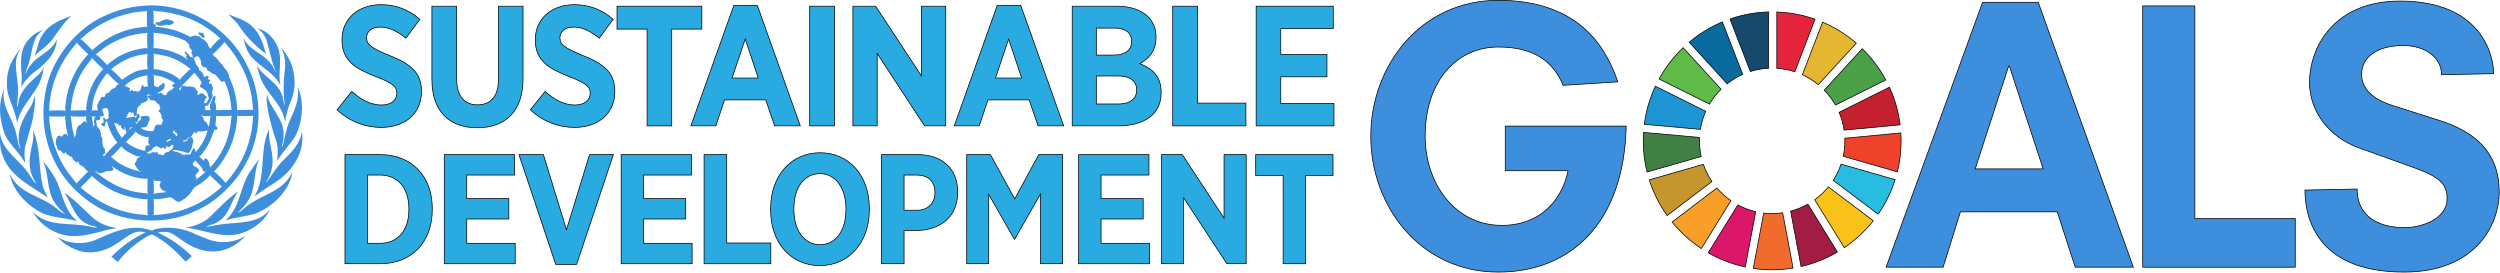 <?xml version="1.0" encoding="utf-8"?>
<!-- Generator: Adobe Illustrator 16.0.3, SVG Export Plug-In . SVG Version: 6.00 Build 0)  -->
<!DOCTYPE svg PUBLIC "-//W3C//DTD SVG 1.1//EN" "http://www.w3.org/Graphics/SVG/1.1/DTD/svg11.dtd">
<svg version="1.1" xmlns="http://www.w3.org/2000/svg" xmlns:xlink="http://www.w3.org/1999/xlink" x="0px" y="0px"
	 width="859.397px" height="93.745px" viewBox="0 0 859.397 93.745" enable-background="new 0 0 859.397 93.745"
	 xml:space="preserve">
<g id="Banners">
	<g>
		<g>
			<path fill="#29ABE2" stroke="#000000" stroke-width="0.25" stroke-linecap="square" stroke-miterlimit="10" d="M118.594,53.15
				h12.109c10.877,0,17.896,7.501,17.896,18.486v0.482c0,10.984-7.02,18.54-17.896,18.54h-12.109V53.15z M126.363,60.17v23.47h4.286
				c5.894,0,9.913-4.126,9.913-11.574v-0.269c0-7.448-4.02-11.627-9.913-11.627H126.363z"/>
			<path fill="#29ABE2" stroke="#000000" stroke-width="0.25" stroke-linecap="square" stroke-miterlimit="10" d="M152.723,53.15
				h24.166v7.02h-16.451v8.091h14.469v7.02h-14.469v8.359h16.666v7.02h-24.381V53.15z"/>
			<path fill="#29ABE2" stroke="#000000" stroke-width="0.25" stroke-linecap="square" stroke-miterlimit="10" d="M178.387,53.15
				h8.412l7.932,25.827l7.93-25.827h8.199l-12.646,37.724h-7.18L178.387,53.15z"/>
			<path fill="#29ABE2" stroke="#000000" stroke-width="0.25" stroke-linecap="square" stroke-miterlimit="10" d="M213.535,53.15
				h24.166v7.02H221.25v8.091h14.469v7.02H221.25v8.359h16.666v7.02h-24.381V53.15z"/>
			<path fill="#29ABE2" stroke="#000000" stroke-width="0.25" stroke-linecap="square" stroke-miterlimit="10" d="M242.038,53.15
				h7.771v30.382h15.164v7.127h-22.935V53.15z"/>
			<path fill="#29ABE2" stroke="#000000" stroke-width="0.25" stroke-linecap="square" stroke-miterlimit="10" d="M264.918,72.279
				v-0.643c0-11.253,7.073-19.13,16.986-19.13c9.967,0,16.932,7.824,16.932,19.022v0.643c0,11.2-7.072,19.13-16.986,19.13
				C271.883,91.302,264.918,83.479,264.918,72.279z M290.799,72.119v-0.375c0-7.396-3.75-12.057-8.949-12.057
				c-5.25,0-8.948,4.607-8.948,12.003v0.375c0,7.395,3.804,12.057,9.003,12.057C287.102,84.122,290.799,79.514,290.799,72.119z"/>
			<path fill="#29ABE2" stroke="#000000" stroke-width="0.25" stroke-linecap="square" stroke-miterlimit="10" d="M303.012,53.15
				h12.484c8.413,0,13.717,4.876,13.717,12.859v0.107c0,8.628-6.162,12.967-14.039,13.129h-4.393v11.413h-7.77V53.15z
				 M315.121,72.279c4.02,0,6.27-2.519,6.27-6.001v-0.054c0-3.912-2.25-6.055-6.377-6.055h-4.232v12.109H315.121z"/>
			<path fill="#29ABE2" stroke="#000000" stroke-width="0.25" stroke-linecap="square" stroke-miterlimit="10" d="M332.32,53.15
				h8.145l8.359,15.218l8.252-15.218h8.197v37.509h-7.607V66.707l-8.842,15.485h-0.16l-8.789-15.379v23.846h-7.555V53.15z"/>
			<path fill="#29ABE2" stroke="#000000" stroke-width="0.25" stroke-linecap="square" stroke-miterlimit="10" d="M370.79,53.15
				h24.166v7.02h-16.451v8.091h14.469v7.02h-14.469v8.359h16.666v7.02H370.79V53.15z"/>
			<path fill="#29ABE2" stroke="#000000" stroke-width="0.25" stroke-linecap="square" stroke-miterlimit="10" d="M399.293,53.15
				h7.127l14.359,21.861V53.15h7.609v37.509h-6.645l-14.844-22.666v22.666h-7.607V53.15z"/>
			<path fill="#29ABE2" stroke="#000000" stroke-width="0.25" stroke-linecap="square" stroke-miterlimit="10" d="M441.086,60.331
				h-9.432V53.15h26.578v7.181h-9.432v30.328h-7.715V60.331z"/>
		</g>
		<g>
			<path fill="#29ABE2" stroke="#000000" stroke-width="0.25" stroke-linecap="square" stroke-miterlimit="10" d="M115.86,37.744
				l5.054-6.289c2.762,2.41,6.111,4.643,10.226,4.643c3.29,0,5.289-1.646,5.289-4.055v-0.059c0-2.057-1.175-3.35-7.052-5.583
				c-7.287-2.82-11.813-5.582-11.813-12.635v-0.117c0-7.169,5.523-12.047,13.457-12.047c4.818,0,9.521,1.646,13.281,5.054
				l-4.76,6.465c-2.586-2.116-5.583-3.82-8.756-3.82c-2.938,0-4.76,1.469-4.76,3.585v0.059c0,2.351,1.41,3.467,7.815,6.111
				c7.169,2.821,11.048,5.877,11.048,12.282v0.117c0,7.64-5.818,12.341-13.811,12.341C125.852,43.796,120.385,41.975,115.86,37.744z
				"/>
			<path fill="#29ABE2" stroke="#000000" stroke-width="0.25" stroke-linecap="square" stroke-miterlimit="10" d="M148.473,27.283
				V2.132h8.52v25.21c0,5.817,2.764,8.698,7.17,8.698c4.407,0,7.168-2.821,7.168-8.521V2.132h8.463v24.975
				c0,11.342-6.229,16.808-15.748,16.808C154.584,43.914,148.473,38.39,148.473,27.283z"/>
			<path fill="#29ABE2" stroke="#000000" stroke-width="0.25" stroke-linecap="square" stroke-miterlimit="10" d="M182.318,37.744
				l5.054-6.289c2.763,2.41,6.112,4.643,10.226,4.643c3.291,0,5.289-1.646,5.289-4.055v-0.059c0-2.057-1.176-3.35-7.053-5.583
				c-7.285-2.82-11.813-5.582-11.813-12.635v-0.117c0-7.169,5.525-12.047,13.459-12.047c4.818,0,9.52,1.646,13.281,5.054
				l-4.76,6.465c-2.586-2.116-5.584-3.82-8.756-3.82c-2.939,0-4.762,1.469-4.762,3.585v0.059c0,2.351,1.412,3.467,7.816,6.111
				c7.17,2.821,11.047,5.877,11.047,12.282v0.117c0,7.64-5.816,12.341-13.809,12.341C192.309,43.796,186.844,41.975,182.318,37.744z
				"/>
			<path fill="#29ABE2" stroke="#000000" stroke-width="0.25" stroke-linecap="square" stroke-miterlimit="10" d="M222.452,10.006
				h-10.343V2.132h29.148v7.874h-10.344v33.262h-8.462V10.006z"/>
			<path fill="#29ABE2" stroke="#000000" stroke-width="0.25" stroke-linecap="square" stroke-miterlimit="10" d="M252.244,1.896
				h8.109l14.75,41.371h-8.814l-3.057-8.933H249.07l-2.998,8.933h-8.578L252.244,1.896z M260.646,26.813l-4.467-13.398
				l-4.523,13.398H260.646z"/>
			<path fill="#29ABE2" stroke="#000000" stroke-width="0.25" stroke-linecap="square" stroke-miterlimit="10" d="M278.332,2.132
				h8.52v41.136h-8.52V2.132z"/>
			<path fill="#29ABE2" stroke="#000000" stroke-width="0.25" stroke-linecap="square" stroke-miterlimit="10" d="M293.197,2.132
				h7.816l15.749,23.977V2.132h8.345v41.136h-7.287L301.542,18.41v24.857h-8.345V2.132z"/>
			<path fill="#29ABE2" stroke="#000000" stroke-width="0.25" stroke-linecap="square" stroke-miterlimit="10" d="M342.793,1.896
				h8.11l14.75,41.371h-8.814l-3.057-8.933h-14.163l-2.996,8.933h-8.58L342.793,1.896z M351.198,26.813l-4.467-13.398l-4.525,13.398
				H351.198z"/>
			<path fill="#29ABE2" stroke="#000000" stroke-width="0.25" stroke-linecap="square" stroke-miterlimit="10" d="M368.588,2.132
				h15.279c4.582,0,8.402,1.233,10.752,3.584c1.822,1.881,2.764,4.114,2.764,6.994v0.176c0,4.818-2.646,7.404-5.584,8.991
				c4.408,1.704,7.346,4.407,7.346,9.813v0.294c0,7.405-5.936,11.283-14.867,11.283h-15.689V2.132z M388.979,14.237
				c0-2.997-2.115-4.584-5.758-4.584h-6.348v9.285h5.936c3.762,0,6.17-1.528,6.17-4.643V14.237z M384.336,26.108h-7.463v9.637h7.639
				c3.82,0,6.23-1.646,6.23-4.818v-0.059C390.743,27.93,388.567,26.108,384.336,26.108z"/>
			<path fill="#29ABE2" stroke="#000000" stroke-width="0.25" stroke-linecap="square" stroke-miterlimit="10" d="M403.137,2.132
				h8.523v33.319h16.629v7.816h-25.152V2.132z"/>
			<path fill="#29ABE2" stroke="#000000" stroke-width="0.25" stroke-linecap="square" stroke-miterlimit="10" d="M431.815,2.132
				h26.502V9.83h-18.041v8.873h15.867v7.698h-15.867v9.168h18.277v7.698h-26.738V2.132z"/>
		</g>
		<g>
			<path fill="#3E8EDE" d="M85.108,22.847c3.827,7.379,4.913,17.536,2.429,25.872c-2.521,9.844-10.803,19.8-20.443,23.847
				c-10.857,5.319-26.277,3.994-35.957-2.943c-13.451-9.22-18.953-25.1-14.887-40.777c2.467-9.311,9.883-18.714,18.953-23.038
				c5.098-2.521,10.674-3.864,16.746-3.975C65.822,1.851,79.072,10.002,85.108,22.847z M52.685,3.635
				c0.222,1.455,0.167,3.441,0.056,5.079c0-0.166,0.074-0.313,0.166-0.441c0.258-0.147,0.479,0.073,0.589,0.257
				c0.018,0.258,0.128,0.7-0.093,0.847c0.221,0.037,0.332-0.129,0.533-0.129c4.214,0.313,8.115,1.546,11.611,3.533v-0.092
				c0.717-0.35,1.639-0.81,2.375-0.184c0.883-0.332,1.049,0.754,1.766,0.883c0.865,0.516,1.84,1.473,1.951,2.484
				c0.164,0.331,0.682,0.57,0.754,0.92c0.59-1.251,1.767-2.135,2.779-3.22l0.625-0.258c-5.557-5.3-12.162-8.225-19.523-9.237
				C55.096,3.874,53.808,3.985,52.685,3.635z M50.624,3.819c-7.397,0.294-13.966,2.815-19.8,7.011
				c-1.123,0.772-2.117,1.95-3.256,2.612h0.164c1.454,1.068,2.834,2.596,4.066,3.92l0.094-0.257
				c5.373-4.896,11.629-7.582,18.805-7.913l-0.166-0.441l-0.055-4.417L50.624,3.819z M56.936,6.599l-2.65,1.141
				c-0.221-0.093-0.643-0.203-0.79,0.092c-0.11,0.092,0,0.221,0.036,0.313c0.976,1.251,2.668,0.552,3.883,0.313
				c0.883,0.368,1.73-0.073,2.393-0.625V7.702C59.182,6.818,58.004,6.689,56.936,6.599z M52.648,11.143l0.184,0.35
				c-0.037,1.712,0.074,3.533-0.092,5.135c0.699-0.24,1.417,0.055,2.115,0.073c3.607,0.589,7.012,1.748,9.9,3.975
				c-0.349-0.368-0.771-0.791-0.847-1.325c0.056-0.073,0.13-0.092,0.222-0.073c0.037-0.571-0.57-0.865-0.662-1.381
				c0.092-0.11,0.221-0.22,0.404-0.165c0.625,0.589,1.16,1.233,1.619,1.896c0.404-0.166,0.736,0.092,1.03,0.313
				c0.534,0.313,0.202,0.994,0.608,1.362c0.072,1.085,1.397,1.692,1.324,2.778c0.02,0.258,0.331,0.056,0.441,0.184l1.104,1.362
				c-0.202,0.257-0.036,0.57,0.183,0.754c0.498,0.221,0.773-0.405,1.27-0.313c0.719,0.405-0.109,0.883-0.035,1.324
				c0.275,0.02,0.625-0.22,0.846,0.056c0.092,0.405-0.33,0.662-0.496,0.92c0,0.405,0.33,0.313,0.625,0.405
				c0.332-0.019,0.535,0.386,0.441,0.662c0.921,0.957-0.277,1.987,0.166,2.999c0.295,0.663-0.072,1.307-0.479,1.804
				c0.02,0.81-0.719,1.306-1.012,1.987l-0.938,0.184c-0.497,0.498,0.423,1.104-0.073,1.418l2.059,0.036l-0.219-0.221
				c-0.295-0.81-0.221-1.896,0.275-2.612c0.314-0.663,0.387-1.454,0.976-2.024c0.129-0.037,0.368-0.276,0.479,0
				c0.035,0.625-0.02,1.343-0.313,1.895c0.588,0.847,0.515,1.951,0.569,3c1.822-0.11,3.607-0.147,5.393-0.129l-0.166-0.35
				c-0.275-3.404-0.975-6.625-2.393-9.532c-0.386,0.019-0.662,0.331-1.104,0.221c-0.146-0.055-0.239-0.202-0.221-0.368
				c-0.736-0.698-1.195-1.619-2.024-2.244c-0.938,0.092-1.36-0.994-2.208-1.104c-0.754-0.313-0.24-1.527-1.325-1.196
				c-0.534-0.221-1.049-0.625-1.159-1.232c0-0.957-0.184-1.987-1.049-2.613c-0.662-0.239-0.938,0.645-1.601,0.497
				c-0.368-0.184-0.204-0.662-0.313-0.976c-0.129-0.275-0.441-0.479-0.386-0.846c0.865-1.142-1.05-1.123-0.626-2.245
				c-0.109-0.81-0.938-1.123-1.361-1.767c-2.853-1.289-5.705-2.171-8.926-2.558C54.064,11.346,53.33,11.511,52.648,11.143z
				 M69.302,11.18c-0.387,0.368-0.718-0.331-1.067,0.092c-0.02,0.203,0.018,0.387,0.129,0.534c0.772,0.275,0.864,1.398,1.857,1.141
				c0.295-0.331-0.184-0.681-0.092-1.104C70.001,11.456,69.67,11.29,69.302,11.18z M36.271,16.13
				c-1.141,0.791-2.19,1.821-3.367,2.521c1.361,0.864,2.484,2.3,3.717,3.44l0.129,0.349c3.127-2.998,6.938-4.747,11.041-5.594
				c0.975-0.092,1.949-0.422,2.906-0.22c-0.073-1.749-0.221-3.57-0.036-5.301C45.324,11.64,40.541,13.259,36.271,16.13z
				 M77.158,14.455c-1.012,1.361-2.391,2.632-3.66,3.938l-0.627,0.129c0.387,0.093,0.497,0.553,0.756,0.828
				c1.342,0.718,1.691,2.153,2.869,2.963c0.662,1.38,2.191,2.447,2.245,4.03c1.601,3.533,2.687,7.269,2.797,11.427l-0.147,0.221
				c0.166,0,0.313-0.073,0.441-0.165l5.299-0.093c-0.348-0.516-0.201-1.27-0.293-1.896C86.139,27.648,82.643,20.638,77.158,14.455z
				 M26.555,14.584c-5.244,5.833-8.482,12.494-9.421,20.094c-0.202,1.104-0.073,2.245-0.294,3.368c1.84-0.147,3.846-0.147,5.686,0
				l-0.129-0.718c0.35-5.87,2.227-11.097,5.521-15.77c0.828-0.939,1.435-2.116,2.465-2.816c-1.196-1.122-2.447-2.429-3.699-3.662
				L26.555,14.584z M50.754,18.43l-0.313,0.185c-4.676,0.331-8.723,2.281-12.275,5.207c1.398,0.976,2.65,2.54,3.92,3.662
				c0.092-0.129,0.184-0.258,0.275-0.405c1.748-1.251,3.553-2.392,5.613-2.907c0.92-0.092,1.82-0.533,2.779-0.313
				C50.551,22.129,50.551,20.215,50.754,18.43z M52.685,18.467l0.185,0.404l-0.037,4.987l0.479-0.093
				c3.055,0.424,5.852,1.399,8.262,3.368l0.129,0.386c0.828-1.158,2.08-2.152,3.055-3.257l0.92-0.533l-0.441-0.184
				c-2.023-1.693-4.232-2.981-6.625-3.828C56.752,19.056,54.709,18.78,52.685,18.467z M31.578,19.847l-0.035,0.35l-1.988,2.521
				c-3.256,4.471-4.803,9.642-5.262,15.272l5.041-0.092l0.479,0.185c-0.203-0.13-0.146-0.351-0.221-0.534
				c0.404-5.244,2.244-9.918,5.869-13.819C34.063,22.515,32.756,21.227,31.578,19.847z M66.781,24.963l-0.093,0.221
				c-1.692,1.766-3.552,3.588-5.171,5.392c0.111,0.22,0.295,0.423,0.497,0.533c0.073-0.441,0.313-0.828,0.35-1.288
				c0.442-0.607,1.104-0.221,1.675-0.092c0.883-0.203,1.711,0.202,2.613,0.184c0.662,0.331,0.717,1.178,1.323,1.509
				c0.166,0.239,0.038,0.516-0.183,0.699c0.183,1.38,0.846-0.368,1.545-0.037c0.295,0.111,0.663,0.074,0.883,0.387
				c0.111,0.57,0.811,0.46,0.848,1.012c-0.055,0.276-0.35,0.35-0.534,0.497c0.166,0.553-0.569,0.902-0.313,1.491
				c1.068,0.202,1.104-1.03,1.602-1.583c-0.276-0.957-0.479-1.933-1.03-2.778c-0.608-0.129-0.976-0.847-1.583-0.976
				c-1.178-0.46,0.184-1.196,0.037-1.896C68.621,27.06,67.627,26.011,66.781,24.963z M36.842,25.146
				c-2.539,3.036-4.27,6.385-4.949,10.194c-0.203,0.883-0.094,1.913-0.442,2.742c0.645-0.295,1.583-0.185,2.3-0.093
				c-0.423-0.221-0.074-0.755-0.313-1.049c-0.055-0.46-0.129-1.03,0.313-1.325c-0.055-0.754,0.754-1.141,0.828-1.822
				c0.203-0.772,1.086-0.257,1.509-0.662c0.276-0.146,0.038-0.404,0.038-0.606c0.367-0.497,0.938-0.479,1.379-0.755
				c0.313-0.479,0.718-0.994,1.233-1.288c1.104,0.037,1.122-1.509,2.171-1.546C39.473,27.852,38.111,26.397,36.842,25.146z
				 M52.74,25.753c0.35,1.05,0.037,2.596,0.258,3.81l1.324,0.441c0.387-0.644,1.234-0.772,1.602-1.38
				c0.239-0.202,0.516,0,0.699,0.221c0.055,0.497-0.074,0.993-0.221,1.472c-0.496,0.994-1.674,1.123-2.338,1.841
				c0.424,0.239,0.664-0.203,1.014-0.295c0.514,0.056,0.918,0.497,1.232,0.828c0.33,0.147,0.644-0.055,0.938-0.165
				c0.203-1.527,2.117-1.307,2.687-2.742l-0.349,0.129c-0.146-0.203-0.516-0.11-0.498-0.442c0.313-0.294,0.719-0.754,1.105-0.883
				c-1.656-1.03-3.367-1.913-5.245-2.392C54.213,26.029,53.439,26.011,52.74,25.753z M42.84,29.6h0.406
				c0.441,0.441,1.158,0.35,1.49,0.938c0.165,0.331-0.313,0.295-0.295,0.57c0.092,0.073,0.221,0.092,0.295,0.221
				c0.35,0.129,0.275-0.202,0.404-0.35c0.459-0.46,0.533,0.441,0.976,0.441c0.313-0.202,0.755-0.221,0.976,0.129
				c0.293-0.258,0.92-0.019,1.012-0.497c0.57-0.606,0.258-1.545,1.104-1.932c0.295,0.165-0.018,0.441,0.092,0.699
				c0.57,0.239,1.215-0.479,1.674,0.092c-0.422-1.196-0.312-2.687-0.275-4.012C47.735,26.287,45.012,27.3,42.84,29.6z
				 M51.766,32.653c-0.295-0.331-0.938-0.128-1.324,0c0.365,0.368,0.22,1.03,0.441,1.491c-0.553,0.92-1.473,1.122-2.338,1.38
				c-0.238,0.295-0.184,0.938-0.754,0.883c-0.186,0.405-0.811,0.645-0.57,1.233c-0.295,0.626-0.148,1.435-0.314,2.116
				c-1.085,0.681-0.771-0.901-1.324-1.233l-0.184,0.313c-0.221,0.055-0.369-0.074-0.516-0.221c-0.166-0.056-0.441-0.11-0.588,0.036
				c-0.24,0.405-0.607,0.736-0.516,1.289c-0.11,0.331-0.662,0.22-0.588,0.569c0.605-0.018,1.268-0.128,1.857-0.257
				c0.423,0.11,0.772-0.202,1.195-0.222c0.148,0.074,0.313,0.222,0.258,0.442h0.148c0.293-0.221,0.422-0.552,0.293-0.884
				c0.037-0.386,0.461-0.386,0.719-0.496c0.238,0.11,0.092,0.35,0.129,0.533c0.827,0.313-0.203,0.92-0.313,1.361
				c-0.222,0.35,0,1.142-0.7,1.03c-0.127-0.036-0.22-0.165-0.184-0.313h-0.092c-0.018,0.295,0.203,0.699,0.498,0.829
				c0.515-0.424,0.533-1.142,1.27-1.233c0.385-0.405-0.166-1.03,0.404-1.361c0.957-0.019,1.987-0.424,2.742,0.349
				c-0.057,0.332-0.185,0.479,0.092,0.755c-0.184,0.423-0.313,0.884-0.662,1.232c0.092,0.239,0.018,0.534-0.185,0.699
				c-0.258,1.123-1.546,0.59-2.3,0.976c1.159,0.884,2.557,1.214,4.066,1.104c0.791-0.037,0.441-1.013,0.846-1.454
				c0.258-1.288,1.436-0.404,2.154-0.755c0.275-0.552,0.552-1.085,0.625-1.711c-0.461-0.294-0.645-0.847-0.496-1.38
				c-0.314-0.424-0.277-1.196-0.958-1.27c-0.11-0.147-0.019-0.332,0.074-0.441c-0.019-0.405,0.386-0.534,0.497-0.847
				c-0.424-0.276-0.314-0.884-0.276-1.233c-0.718,0.202-0.792-0.736-1.325-0.938c-0.129-0.424-0.589-0.497-0.957-0.571
				c-0.883,0.424-1.03-0.663-1.693-0.92c-0.072-0.202-0.221-0.497,0-0.662c0.332-0.276,0.773-0.037,1.16-0.056L51.766,32.653z
				 M35.774,37.199c-1.491,0.479,0.239,1.601-0.129,2.521c-0.202,0.534-0.755,0.037-1.142,0.258l-0.146,0.976
				c-0.221,0.57-0.938,0.146-1.27,0.533c-0.24,0.368,0.018,0.755,0.221,1.05c-0.516,1.177,1.159,1.545,1.141,2.612
				c0.516,0.662-0.073,1.619,0.664,2.208c0.164,1.196-0.166,2.814,0.883,3.753l0.184,1.142c0.221,0.792-0.939,0.59-0.791,1.288
				c0.221-0.109,0.275,0.185,0.293,0.258V53.76c1.418-1.638,3.056-3.368,4.73-4.82l-0.699-0.7c-1.307-1.95-2.338-4.029-2.834-6.311
				l-0.535-0.276c-0.018,0.589-0.293,1.049-0.257,1.638l-0.185,0.221c-0.385-0.019-0.625-0.331-0.955-0.534
				c-0.074-0.202-0.277-0.533,0.037-0.699c0.184-0.018,0.313,0.037,0.441,0.129c0.164-0.202,0.092-0.496,0.184-0.754
				c0.055-0.442-0.332-0.847-0.055-1.232c0.348-0.037,0.605,0.386,0.754,0.625c0.35,0.11,0.625-0.185,0.92-0.313
				c0-0.313,0.441-0.736-0.037-0.92c0.258-0.718,0.074-1.473-0.037-2.172C36.952,37.033,36.271,37.144,35.774,37.199z
				 M70.221,37.825c-0.146,0.073-0.349,0.018-0.533,0.036C69.854,37.788,70.057,37.825,70.221,37.825z M69.08,39.628l0.57,0.57
				c0.57,0.387,0.185,1.215,0.792,1.546c0.718,0.368,0.976,1.196,1.288,1.822c0.111-0.166,0.111-0.368,0.166-0.534
				c0.256-1.013,0.221-2.153,0.533-3.146C71.324,39.941,70.057,40.052,69.08,39.628z M81.668,39.886l-0.314-0.221l0.185,0.496
				c-0.294,6.128-2.337,11.539-5.833,16.341c-0.681,0.81-1.326,1.803-2.172,2.373c1.398,1.104,2.943,2.761,4.104,4.03l0.148-0.276
				c5.631-6.422,8.832-13.855,9.182-22.468l0.221-0.441l-0.277,0.129L81.668,39.886z M74.287,39.757
				c0.111,1.122-0.184,2.208-0.256,3.313l0.607,0.662c0.164,0.258,0.109,0.644-0.13,0.847c-0.259,0.166-0.589,0.146-0.847-0.056
				c-0.771,2.466-1.674,4.877-3.22,7.029c-0.607,0.773-1.196,1.84-1.987,2.245l1.674,1.473c0.092-0.093,0.037-0.239,0.055-0.368
				c0-0.221,0.111-0.479,0.388-0.441c0.81-0.02,0.829,0.846,1.288,1.287c-0.092,0.7,0.516,1.252,0.313,1.896
				c4.637-4.895,6.957-10.894,7.379-17.536l0.258-0.294c-1.656,0.165-3.404,0.055-5.115,0.073L74.287,39.757z M31.357,39.813
				l0.277,0.441c0.035,1.214,0.514,2.374,0.258,3.606c0.202-0.35,0.256-0.828,0.697-1.049c0.057-0.332-0.441-0.423-0.385-0.754
				c0.35-0.682,0.018-1.785,0.92-2.08C32.48,40.088,31.91,40.217,31.357,39.813z M22.488,39.886l-0.496,0.184l-5.115-0.037
				c0.295,5.889,1.857,11.243,4.508,16.157c1.307,2.429,3.221,4.618,4.895,6.882l3.662-3.791l0.441-0.184
				c-0.625-0.441-1.178-1.159-1.711-1.768c-0.607-0.165-1.233-0.588-1.545-1.177c-0.186-0.203-0.02-0.57-0.223-0.717l-0.221,0.275
				c-0.645,0.313-0.883-0.351-1.324-0.626c-0.57-0.313-0.295-1.399-1.066-1.196c-0.295-0.019-0.387-0.35-0.571-0.534
				c-0.718,0.075-0.901-0.717-1.288-1.104c-0.074,0.166,0,0.387-0.221,0.497c-0.736,0.166-0.994-0.736-1.49-1.104
				c-0.129,0.057-0.221,0.203-0.406,0.166c-0.441-0.386-0.734-0.938-0.754-1.546c-0.606-0.681-0.33-1.767-0.221-2.595
				c0.111-0.221,0.424-0.349,0.369-0.625c0.164-0.387,0.57-0.424,0.956-0.441c0.147,0.073,0.294,0.221,0.368,0.349
				c0.239-0.147,0.773,0.019,0.57-0.515c0.313-0.276,0.773-0.368,1.195-0.441c0.295,0.368,0.442,0.791,0.829,1.141l-0.257-0.405
				c-0.443-1.803-0.793-3.644-0.885-5.594c0.02-0.11-0.238-0.165-0.092-0.276l0.037,0.056
				C22.452,40.511,22.416,40.161,22.488,39.886z M29.684,39.886l-0.404,0.184c-1.711-0.037-3.496,0.111-5.116-0.128l0.221,0.313
				l0.405,3.386c0.166,1.307,0.736,2.558,0.699,3.846c0.203-0.276,0.073-0.828,0.57-0.883c-0.202-0.405,0.387-0.755,0.055-1.104
				c0.166-0.884,0.276-1.785,1.049-2.429c0.939-0.037,1.013-1.27,1.951-1.325c0.479-0.018,0.773,0.626,0.976,0.847
				C29.5,41.873,29.537,40.695,29.684,39.886z M39.142,42.148c0.516,0.958,0.791,2.043,1.325,3c0.33,0.847,1.066,1.509,1.398,2.337
				c0.35-0.662,1.049-1.196,1.545-1.804c0.037-0.276-0.018-0.516-0.164-0.718c-0.166-0.386-0.02-0.938-0.314-1.27
				c-0.479,0.166,0.166,0.645-0.035,0.92c-0.203,0.13-0.424-0.036-0.443-0.22c-0.422-0.075-0.754-0.442-0.883-0.828
				c0.35-0.222-0.092-0.313-0.184-0.497c-0.184-0.093-0.203-0.074-0.35,0.092c-0.092,0-0.203,0.019-0.275-0.036
				C40.762,42.075,39.584,42.701,39.142,42.148z M44.92,43.603c-0.111,0.46-0.424,0.865-0.754,1.196l0.055,0.037
				c0.441-0.313,0.754-0.884,1.324-0.921L44.92,43.603z M59.457,45.111c0.018,0.276,0.055,0.645,0.295,0.884
				c0.717-0.111,0.403,0.883,1.066,0.791c0.367-0.11,0.019-0.423,0.129-0.662c-0.11-0.553-0.645-0.607-1.013-0.939
				c-0.036-0.109,0.038-0.202,0.093-0.294C59.752,44.744,59.622,44.909,59.457,45.111z M69.872,45.148
				c-0.534-0.037-1.178,0.276-1.638-0.092c-0.166-0.147-0.275,0.073-0.259,0.22c-0.183,0.277-0.367,0.627-0.79,0.497
				c-0.331-0.146-0.331-0.497-0.441-0.754c0.018,0.202-0.056,0.386-0.092,0.57c-0.389,0.405-0.516,0.791-0.791,1.233
				c-0.387,0.423-1.014,0.275-1.418,0.625c-0.074,0.884-1.049,0.699-1.602,0.976c-0.035,0.11,0.093,0.129,0.148,0.221
				c0.258,0.074,0.607,0.074,0.791-0.184c0.773,0.202,0.607-0.773,1.049-1.104c0.387-0.055,0.754-0.387,1.158-0.129
				c0.406,0.497,0.498,1.214,0.441,1.858c-0.441,0.441-0.221,1.159-0.533,1.675c0.074,0.607-0.662,0.883-0.569,1.49
				c-0.239,0.276-0.646,0.313-1.013,0.313c-1.453-0.552-2.98-0.901-4.6-1.048c-0.147,0.055-0.24,0.185-0.221,0.35
				c0.661,0.349,1.473,0.368,2.17,0.662c0.627,0.165,1.051,0.938,1.841,0.699c0.663-0.368,1.767,0.221,2.208-0.479
				c-0.072-0.681,0.516-1.178,0.81-1.767l0.222-0.055c0.367,0.386,0.35,0.956,0.514,1.38c0.517-0.553,0.922-1.159,1.381-1.729
				c1.215-1.767,2.244-3.662,2.686-5.687C70.828,44.909,70.332,45.001,69.872,45.148z M46.688,45.148
				c-0.793,1.288-2.301,2.466-3.406,3.662c1.97,1.619,4.178,2.631,6.625,3.055c0.129-0.497-0.073-1.123,0.184-1.546
				c0.185-0.405,0.682-0.387,1.049-0.313c0.221-0.019,0.35-0.295,0.221-0.479c-0.532-0.11-0.293-0.699-0.477-1.03
				c0.018-0.184,0.33-0.147,0.256-0.386c-0.367-0.295,0.186-0.626-0.128-0.938c0.128-0.092,0.221-0.295,0.405-0.295
				c-1.16,0.607-2.41-0.129-3.441-0.589C47.496,46.013,46.797,45.737,46.688,45.148z M57.377,48.368
				c-0.055,0.147-0.257,0.405,0,0.497c0.441-0.46,1.381-0.441,1.418-1.104C58.149,47.669,57.818,48.019,57.377,48.368z
				 M59.457,49.749c-0.571,0-0.865,0.441-1.289,0.791c-0.514,0.294-0.771-0.553-1.195-0.35c0.018,0.093,0.111,0.129,0.184,0.165
				c0.111,0.129,0.148,0.405,0,0.534c-0.625,0.57-0.92-0.275-1.509-0.222v0.222c0.019,0.129-0.036,0.331-0.22,0.258
				c-0.369-0.607-1.123-0.387-1.492-0.921c-0.238-0.128-0.459,0.037-0.625,0.185c-0.129,0.276-0.717-0.036-0.57,0.441
				c-0.461,0.166-0.516,0.663-0.846,0.957c-0.57-0.093-0.828,0.552-1.363,0.534c0.057,0.11,0,0.294,0.166,0.313
				c0.332,0.146,0.662,0.185,1.068,0.129c0.551-0.884,1.473-0.147,2.244-0.479c0.479,0.092,0.147,0.607,0.497,0.791
				c0.755-0.239,1.325,0.644,1.933,0.092c-0.037-0.864,0.938-0.791,1.472-1.012c0.829-0.497,1.767-1.159,1.675-2.264L59.457,49.749z
				 M41.699,50.264c-1.086,1.325-2.373,2.705-3.661,3.754c0.57,0.036,0.882,0.663,1.36,0.938c2.762,2.3,6.201,3.404,9.404,4.195
				l-0.883-0.405c-0.664-0.754-1.602-1.638-1.639-2.687c0.662-0.221,0.59-0.956,0.811-1.453c0.551-0.589,1.215-0.901,1.932-1.067
				c-1.859,0.772-3.479-0.606-5.023-1.325C43.209,51.626,42.178,51.147,41.699,50.264z M67.258,55.397l-0.127-0.35
				c-0.166,0.442-0.497,0.718-0.829,1.049c0.019,0.294-0.093,0.736,0.259,0.938c0.734,0.24,1.691,0.718,1.857,1.583
				c-0.295,0.809-1.84,1.546-0.883,2.429c0.313,0.441-0.441,0.607-0.313,0.976l0.256-0.35c1.105-0.865,2.301-1.675,3.277-2.742
				h0.127c-0.219-0.073-0.496,0.147-0.754,0.037c-0.515-0.239-0.607-0.699-0.607-1.233L67.258,55.397z M37.67,56.097l-0.074-0.129
				l0.074,0.222V56.097z M38.259,56.888c-0.239-0.146-0.386-0.294-0.442-0.569L38.259,56.888z M38.387,57.035
				c0.111,0.441,0.699,0.718,0.533,1.27c-0.312,0.498-0.956,0.517-1.471,0.498c-1.049-0.166-1.822,0.624-2.816,0.735
				c-0.9,0.276-1.213-0.828-2.043-0.735c5.117,4.471,10.968,7.268,17.813,7.635l0.515,0.351l-0.221-0.626v-4.857l-0.441,0.184
				C45.784,61.268,41.865,59.63,38.387,57.035z M72.393,60.477l-0.092-0.441c-0.516,1.012-1.656,1.656-2.521,2.429
				c-1.195,1.195-3.146,1.453-3.754,3.184c-0.644,0.588-0.865,1.509-1.766,1.84c-0.332,0.884-1.27,0.828-1.805,1.473
				c-1.545,1.38-2.539-0.884-3.938-1.16l-2.814,0.497c-0.975,0-1.951,0.351-2.871,0.037c0.129,1.877,0.129,3.901,0,5.777l0.35-0.22
				c8.869-0.387,16.525-3.754,23.094-9.717L72.393,60.477z M31.543,60.421l-0.057,0.222l-3.79,3.809
				c5.741,4.968,12.218,8.17,19.616,9.182c1.178,0.203,2.521,0.093,3.66,0.442l-0.275-0.442v-4.985l0.186-0.276l-0.572,0.147
				C43.135,68.021,36.787,65.481,31.543,60.421z M52.557,61.71l0.275,0.404c0,1.51,0.184,3.055,0,4.545
				c1.361-0.46,2.943-0.386,4.416-0.625c-0.294-0.111-0.588-0.185-0.809-0.479c-0.865-0.054-1.27-0.956-1.546-1.638
				c-0.13-0.496,0.202-0.901,0.405-1.324c-0.369-0.755-1.51-0.202-2.172-0.479C52.943,61.967,52.814,61.746,52.557,61.71z"/>
			<g>
				<path fill="#3E8EDE" d="M86.396,8.806c2.705,2.411,3.919,5.539,4.709,8.777l0.443,1.031c-3.92-2.815-7.471-6.606-9.975-10.6
					l-3.053-3.091C81.207,6.064,84.096,6.745,86.396,8.806z"/>
				<path fill="#3E8EDE" d="M17.98,13.608c-1.803,2.228-4.104,3.699-6.146,5.612c1.104-2.281,1.142-5.005,2.705-7.103
					c2.227-3.883,6.348-5.244,10.029-6.68C21.863,7.813,19.986,10.812,17.98,13.608z"/>
				<path fill="#3E8EDE" d="M95.965,17.676c0.865,3.863-0.387,7.636,0.404,11.537l-0.036,0.037
					c-2.099-4.141-6.569-6.092-9.644-9.403c-1.783-1.969-2.557-4.361-2.998-6.9c1.768,4.251,6.514,5.189,9.236,8.759
					c0.92,0.828,1.215,1.969,1.805,2.907l0.092-0.092c-1.564-3.349-2.098-7.121-3.184-10.691c-0.553-1.545-1.638-3.072-3.092-4.048
					C92.119,10.518,95.229,14.252,95.965,17.676z"/>
				<path fill="#3E8EDE" d="M14.631,10.444c-3.643,2.502-3.404,6.991-4.563,10.728c-0.368,1.38-1.012,2.649-1.326,4.066l0.094,0.073
					c0.606-1.601,1.674-3.109,2.998-4.416c2.596-2.392,6.422-3.883,7.691-7.416c-0.055,4.913-4.158,8.777-8.078,11.538
					c-1.618,1.417-3.184,3.036-4.066,4.858c-0.092-1.233,0.186-2.485,0.093-3.81c-0.423-4.288-0.735-9.183,2.3-12.366
					C11.08,12.063,12.754,10.922,14.631,10.444z"/>
				<path fill="#3E8EDE" d="M98.266,18.521c3.256,4.417,3.975,11.445,1.601,16.507c-0.884,2.152-1.509,4.435-1.858,6.808
					c-0.166-0.404-0.203-0.957-0.35-1.416c-1.289-4.95-5.98-8.483-7.912-13.158c-0.609-1.526-1.123-3.109-1.418-4.766
					c2.061,3.81,7.141,5.778,8.52,9.974c0.57,1.067,0.533,2.393,0.883,3.533c0.074,0,0.148-0.055,0.148-0.129
					c-0.607-4.324-0.424-8.851,0.165-13.12c-0.036-2.318-0.257-4.563-1.546-6.349C97.326,16.884,97.695,17.805,98.266,18.521z"/>
				<path fill="#3E8EDE" d="M6.848,17.142c-2.797,4.251-0.479,9.605-0.607,14.445l-0.367,4.95c0.055,0.036,0.055,0.184,0.184,0.128
					c0.166-0.552,0.203-1.141,0.313-1.711c0.662-3.993,4.122-6.827,7.158-9.587c0.645-0.718,1.215-1.454,1.547-2.3
					c-0.24,1.987-0.866,3.992-1.693,5.833c-2.355,4.6-6.717,8.372-7.508,13.636c-0.387-5.042-3.828-8.815-3.479-14.17
					c-0.11-4.343,1.693-7.895,4.232-11.133C6.701,17.197,6.756,17.123,6.848,17.142z"/>
				<path fill="#3E8EDE" d="M101.32,47.173c-1.934,2.741-4.27,5.299-6.055,8.097c0.203-2.209,0.46-4.933-0.405-7.03
					c-1.49-4.508-2.797-9.09-3.22-14.039l0.055-1.896c1.123,5.061,6.092,8.538,5.779,14.205c0.109,1.38-0.314,2.539-0.571,3.754
					l0.093,0.092l0.221-0.257c0.736-2.778,1.104-5.704,2.244-8.299c1.638-3.735,3.662-7.509,2.834-12.017
					C104.778,35.101,104.024,42.204,101.32,47.173z"/>
				<path fill="#3E8EDE" d="M5.431,45.405c0.534,1.859,0.663,3.865,1.417,5.613c0.074,0.037,0.129-0.037,0.184-0.092
					c-1.895-5.3,0.829-10.213,3.57-14.354c0.662-1.122,1.049-2.373,1.381-3.662c0.294,2.393-0.313,5.153-0.664,7.637
					c-0.662,3.165-1.656,6.164-2.52,9.237C8.229,51.7,8.375,53.87,8.67,55.877l-0.276-0.222c-2.006-3.698-5.979-6.587-7.158-10.636
					c-0.976-3.22-1.62-6.955-0.956-10.47c0.313-1.362,0.552-2.761,1.141-4.012C0.297,36.278,4.162,40.42,5.431,45.405z"/>
				<path fill="#3E8EDE" d="M93.72,55.877c-0.13,2.483-0.938,4.691-2.245,6.679h0.221c1.768-2.318,3.147-4.784,5.208-6.992
					c3.202-3.092,6.458-6.256,6.882-10.544c1.086,7.158-2.926,13.433-8.869,17.48c-2.447,1.602-4.932,3.092-7.287,4.914v-0.221
					c3.606-5.999,1.84-14.225,4.066-20.813l0.828-2.208C92.063,48.276,93.848,51.754,93.72,55.877z"/>
				<path fill="#3E8EDE" d="M14.705,64.01c0.387,1.361,1.178,2.576,1.693,3.883C10.914,64.156,3.443,60.605,1.015,53.76
					c-1.03-2.354-1.141-5.28-0.92-7.986c0.442,6.092,6.992,9.312,10.028,14.353c0.719,1.031,1.344,2.173,2.301,3.037
					c-0.147-0.645-0.754-1.196-0.977-1.858c-1.066-2.116-1.453-4.638-1.195-7.195c0.295-3.109,1.602-5.998,1.104-9.273
					C14.024,50.595,13.215,57.771,14.705,64.01z"/>
				<path fill="#3E8EDE" d="M85.549,68.555c-0.938,1.638-2.281,3.22-3.754,4.508c0.479-0.018,0.902-0.441,1.326-0.717
					c3.955-3.938,9.107-5.043,13.377-8.244c1.712-1.362,3.275-3.146,4.031-5.079c-0.811,6.532-7.307,12.66-13.434,14.61
					c-3.166,0.847-6.552,1.123-9.625,2.172c5.209-4.472,4.914-11.391,8.393-16.653c1.104-1.49,2.023-3.055,3.313-4.471
					C87.059,58.931,87.979,64.433,85.549,68.555z"/>
				<path fill="#3E8EDE" d="M19.839,63.034c1.841,4.527,2.54,9.642,6.79,13.065c-4.6-1.509-9.992-1.087-14.04-3.92
					c-4.435-2.724-8.392-7.342-9.22-12.421c3.055,6.919,10.711,7.489,15.844,11.703c0.939,0.828,1.932,1.545,3,2.043l0.055-0.056
					c-1.178-1.066-2.539-2.282-3.367-3.661c-2.999-4.178-1.951-10.029-4.195-14.519C16.748,57.716,18.605,60.255,19.839,63.034z"/>
				<path fill="#3E8EDE" d="M74.416,76.504c-1.121,0.735-2.539,0.865-3.697,1.417c1.656,0.036,3.164-0.552,4.801-0.718
					c6.074-0.957,13.029,0.019,17.279-5.152c-1.582,3.606-5.537,6.625-9.145,7.895c-6.201,2.336-12.439-0.534-18.383-1.491
					l-1.141-0.147V78.27c2.834-0.644,5.594-1.49,7.857-3.532c3.33-3.202,6.293-6.495,9.992-9.017
					C79.238,69.235,78.943,74.24,74.416,76.504z"/>
				<path fill="#3E8EDE" d="M31.855,74.83c2.355,2.061,5.189,3.017,8.17,3.624c-0.718,0.258-1.656,0.185-2.43,0.387
					c-5.354,1.325-11.316,3.479-17.002,1.546c-3.699-1.159-7.508-4.085-9.367-7.729c4.896,5.576,12.9,3.717,19.432,5.171
					c0.92,0.128,1.768,0.496,2.742,0.349c-0.773-0.496-1.857-0.441-2.705-0.883c-5.115-1.803-5.869-7.343-8.648-11.077
					C25.599,68.573,28.58,71.757,31.855,74.83z"/>
				<path fill="#3E8EDE" d="M71.822,82.374c3.975,1.472,9.127,1.067,12.531-1.362c-1.748,2.19-4.141,3.754-6.625,4.638
					c-5.52,2.062-11.279-0.092-15.586-3.368c-1.748-1.104-3.293-2.705-5.557-2.558c-0.811-0.019-1.602,0.019-2.301,0.222
					c4.196,1.95,8.079,4.637,11.648,8.077c-0.606,0.681-1.379,1.326-2.115,1.914c-3.424-3.698-7.232-7.25-11.482-9.33
					c-0.828,0.11-1.619,0.608-2.375,1.014c-3.459,2.189-6.881,5.005-9.457,8.445l-2.209-1.821c3.533-3.57,7.434-6.349,11.703-8.336
					c-4.195-1.325-6.937,2.189-10.121,3.975c-3.717,2.594-9.053,3.81-13.543,2.023c-2.41-0.92-4.746-2.262-6.495-4.452
					c3.534,2.429,8.796,2.687,12.808,1.104c5.392-2.337,10.986-5.3,17.48-3.883c1.012,0.019,2.006,1.029,2.963,0.165
					c4.821-1.251,10.285-0.387,14.445,1.821L71.822,82.374z"/>
			</g>
		</g>
		<g>
			<path fill="#3E8EDE" stroke="#000000" stroke-width="0.25" stroke-linecap="square" stroke-miterlimit="10" d="M517.45,43.347
				h41.559c-0.719,33.413-19.162,50.181-43.953,50.181c-26.709,0-43.834-22.515-43.834-46.709c0-24.191,17.125-46.709,43.834-46.709
				c29.584,0,37.727,18.444,41.08,28.026l-18.803,1.196c-3.234-7.903-9.703-13.174-22.277-13.174
				c-14.131,0-25.15,11.498-25.15,30.66c0,16.168,10.18,30.66,26.35,30.66c14.488,0,21.197-10.299,22.754-18.802H517.45V43.347z"/>
			<path fill="#3E8EDE" stroke="#000000" stroke-width="0.25" stroke-linecap="square" stroke-miterlimit="10" d="M736.581,2.035
				h17.916v73.099h34.521v16.722h-52.438V2.035z"/>
			<path fill="#3E8EDE" stroke="#000000" stroke-width="0.25" stroke-linecap="square" stroke-miterlimit="10" d="M839.297,25.683
				c0-6.211-5.973-10.033-13.139-10.033c-8.959,0-14.334,3.941-14.334,9.914c0,6.211,5.973,9.197,10.393,10.631L838.7,41.45
				c11.945,3.822,20.426,10.75,20.426,24.605c0,10.99-7.885,27.472-32.729,27.472c-31.176,0-34.043-20.185-34.043-28.188
				l17.918-0.357c0,9.554,7.525,13.257,16.244,13.257c6.092,0,14.691-2.986,14.691-9.913c0-4.777-2.029-7.285-10.869-10.512
				l-19.59-7.047c-9.912-3.582-16.842-12.303-16.842-22.455c0-11.467,7.885-27.951,31.176-27.951
				c27.713,0,32.129,18.395,32.129,24.965L839.297,25.683z"/>
			<g>
				<path fill="#5FBA47" stroke="#000000" stroke-width="0.25" stroke-linecap="square" stroke-miterlimit="10" d="M587.649,35.777
					c1.104-1.873,2.439-3.591,3.973-5.111l-13.027-14.285c-3.277,3.132-6.072,6.764-8.271,10.766L587.649,35.777z"/>
				<path fill="#E4B632" stroke="#000000" stroke-width="0.25" stroke-linecap="square" stroke-miterlimit="10" d="M619.586,25.686
					c1.973,0.903,3.807,2.057,5.463,3.423l13.064-14.265c-3.439-2.967-7.342-5.416-11.578-7.224L619.586,25.686z"/>
				<path fill="#C4202F" stroke="#000000" stroke-width="0.25" stroke-linecap="square" stroke-miterlimit="10" d="M649.506,29.98
					l-17.316,8.632c0.828,1.93,1.416,3.979,1.734,6.118l19.262-1.818C652.618,38.352,651.356,34.004,649.506,29.98"/>
				<path fill="#4B9F46" stroke="#000000" stroke-width="0.25" stroke-linecap="square" stroke-miterlimit="10" d="M630.948,36.11
					l17.314-8.631c-2.146-3.985-4.881-7.606-8.092-10.743l-13.064,14.262C628.594,32.527,629.889,34.243,630.948,36.11"/>
				<path fill="#418045" stroke="#000000" stroke-width="0.25" stroke-linecap="square" stroke-miterlimit="10" d="M584.208,48.415
					c0-0.39,0.014-0.779,0.031-1.166l-19.268-1.726c-0.061,0.955-0.098,1.919-0.098,2.892c0,3.695,0.459,7.285,1.313,10.717
					l18.607-5.339C584.413,52.06,584.208,50.262,584.208,48.415"/>
				<path fill="#F8C219" stroke="#000000" stroke-width="0.25" stroke-linecap="square" stroke-miterlimit="10" d="M628.524,64.25
					c-1.371,1.667-2.951,3.152-4.699,4.42l10.172,16.471c3.775-2.559,7.137-5.684,9.963-9.251L628.524,64.25z"/>
				<path fill="#EE422A" stroke="#000000" stroke-width="0.25" stroke-linecap="square" stroke-miterlimit="10" d="M634.194,48.415
					c0,1.824-0.197,3.603-0.574,5.315l18.605,5.346c0.85-3.416,1.301-6.987,1.301-10.661c0-0.913-0.029-1.818-0.086-2.721
					l-19.264,1.819C634.186,47.815,634.194,48.113,634.194,48.415"/>
				<path fill="#F99E29" stroke="#000000" stroke-width="0.25" stroke-linecap="square" stroke-miterlimit="10" d="M590.19,64.618
					l-15.398,11.704c2.863,3.526,6.256,6.601,10.057,9.11l10.17-16.453C593.227,67.741,591.602,66.272,590.19,64.618"/>
				<path fill="#1D95D3" stroke="#000000" stroke-width="0.25" stroke-linecap="square" stroke-miterlimit="10" d="M584.52,44.469
					c0.344-2.176,0.975-4.258,1.846-6.206l-17.309-8.623c-1.912,4.069-3.225,8.476-3.82,13.1L584.52,44.469z"/>
				<path fill="#A21C44" stroke="#000000" stroke-width="0.25" stroke-linecap="square" stroke-miterlimit="10" d="M631.631,86.631
					l-10.158-16.449c-1.846,1.042-3.834,1.859-5.928,2.408l3.584,19.028C623.59,90.593,627.795,88.892,631.631,86.631"/>
				<path fill="#29BCE1" stroke="#000000" stroke-width="0.25" stroke-linecap="square" stroke-miterlimit="10" d="M632.879,56.425
					c-0.674,1.979-1.584,3.846-2.705,5.568l15.449,11.652c2.508-3.607,4.492-7.602,5.846-11.879L632.879,56.425z"/>
				<path fill="#F16B2D" stroke="#000000" stroke-width="0.25" stroke-linecap="square" stroke-miterlimit="10" d="M612.805,73.146
					c-1.176,0.17-2.379,0.263-3.605,0.263c-0.982,0-1.955-0.062-2.908-0.172l-3.584,19.027c2.121,0.312,4.287,0.477,6.492,0.477
					c2.447,0,4.848-0.202,7.188-0.584L612.805,73.146z"/>
				<path fill="#E6253D" stroke="#000000" stroke-width="0.25" stroke-linecap="square" stroke-miterlimit="10" d="M610.799,23.472
					c2.146,0.138,4.219,0.546,6.184,1.194l6.949-18.06c-4.135-1.461-8.545-2.325-13.133-2.486V23.472z"/>
				<path fill="#DC1769" stroke="#000000" stroke-width="0.25" stroke-linecap="square" stroke-miterlimit="10" d="M603.538,72.761
					c-2.168-0.505-4.227-1.292-6.135-2.32L587.225,86.9c3.914,2.241,8.195,3.9,12.732,4.867L603.538,72.761z"/>
				<path fill="#16496B" stroke="#000000" stroke-width="0.25" stroke-linecap="square" stroke-miterlimit="10" d="M601.69,24.576
					c2.006-0.634,4.123-1.021,6.313-1.123V4.104c-4.65,0.124-9.119,0.972-13.309,2.425L601.69,24.576z"/>
				<path fill="#C5962E" stroke="#000000" stroke-width="0.25" stroke-linecap="square" stroke-miterlimit="10" d="M588.495,62.395
					c-1.227-1.813-2.229-3.798-2.947-5.91l-18.596,5.337c1.408,4.435,3.496,8.567,6.143,12.277L588.495,62.395z"/>
				<path fill="#086A9D" stroke="#000000" stroke-width="0.25" stroke-linecap="square" stroke-miterlimit="10" d="M593.715,28.812
					c1.635-1.295,3.432-2.386,5.359-3.243L592.083,7.53c-4.164,1.748-8.002,4.116-11.404,6.984L593.715,28.812z"/>
			</g>
			<g>
				<path fill="#3E8EDE" stroke="#000000" stroke-width="0.25" stroke-linecap="square" stroke-miterlimit="10" d="M707.204,72.824
					h-33.297l-5.934,19.009H648.36l33.172-91.05h19.131l32.691,91.05h-19.979L707.204,72.824z M690.735,22.698h-0.242
					l-11.502,35.354h23.367L690.735,22.698z"/>
			</g>
		</g>
	</g>
</g>
<g id="background-regular_1_">
</g>
<g id="icons-regular-fra" display="none">
</g>
<g id="icons-regular-eng">
</g>
<g id="icons-no-text-regular" display="none">
</g>
<g id="background-inverted_1_" display="none">
</g>
<g id="icons-inverted-fra" display="none">
</g>
<g id="icons-inverted-eng_1_" display="none">
</g>
<g id="icons-no-text-inverted" display="none">
</g>
</svg>
